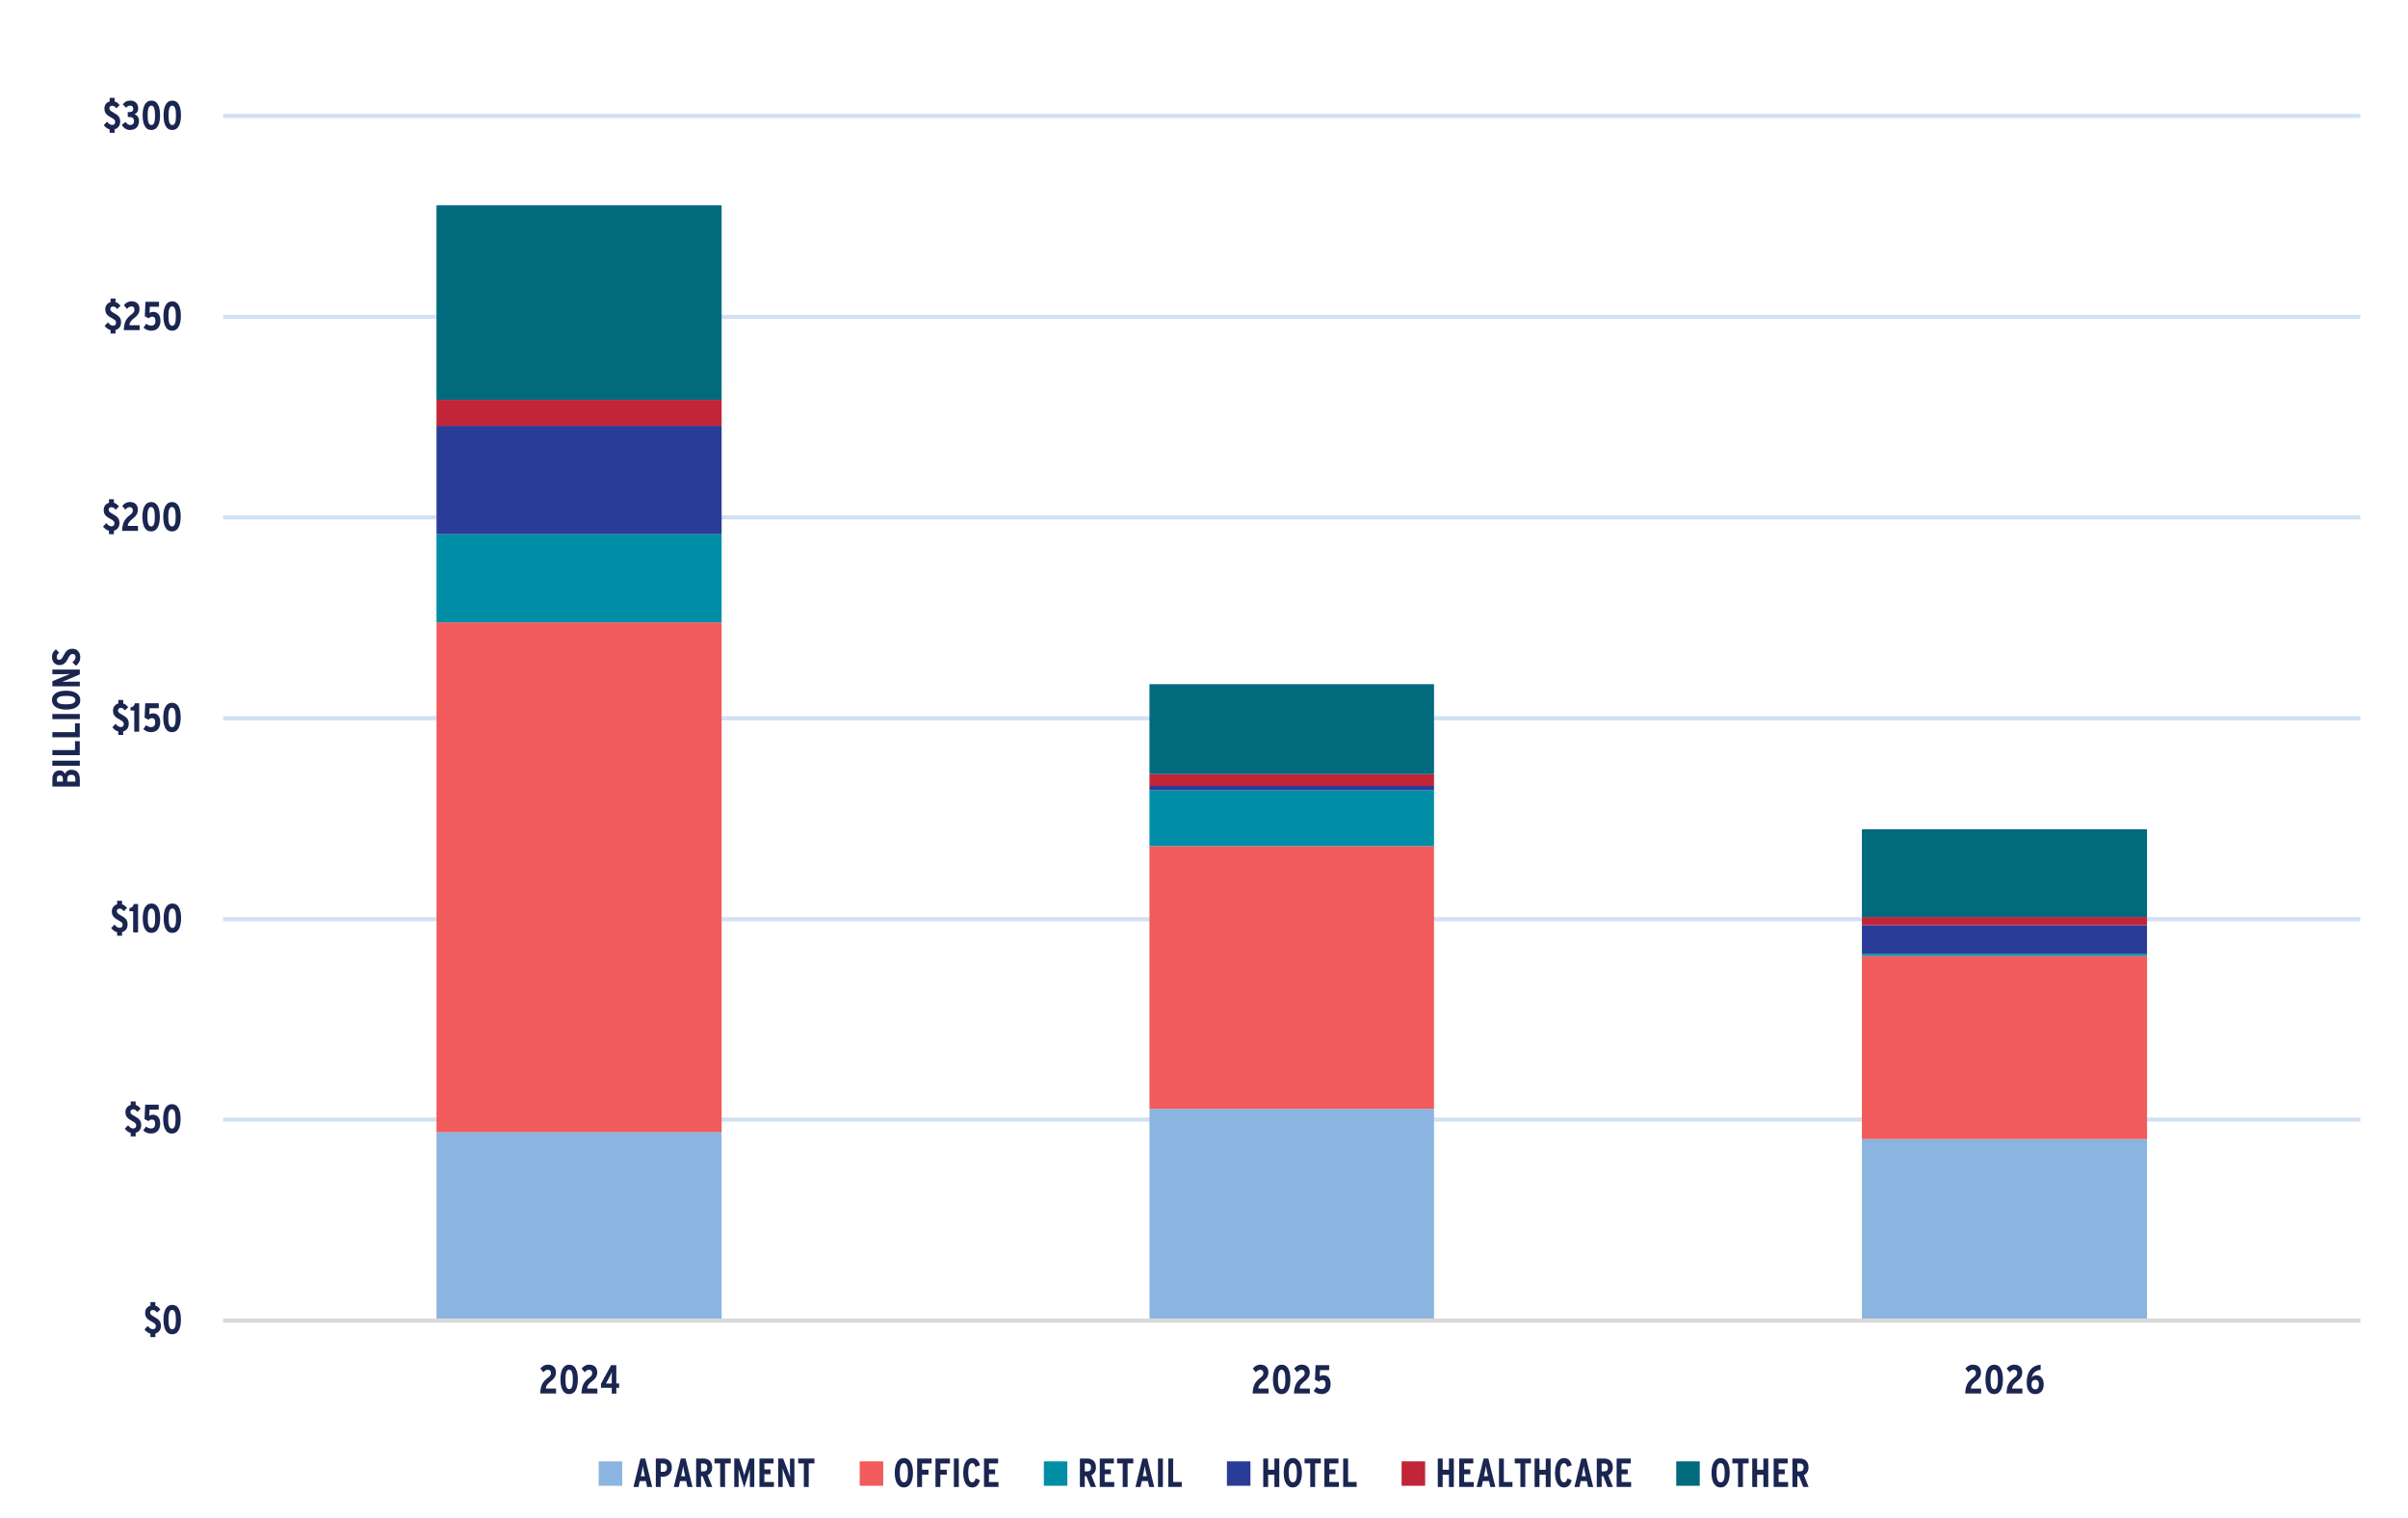 <?xml version="1.0" encoding="UTF-8"?>
<svg xmlns="http://www.w3.org/2000/svg" xmlns:xlink="http://www.w3.org/1999/xlink" id="Layer_1" data-name="Layer 1" viewBox="0 0 434.04 273.7">
  <defs>
    <style>
      .cls-1 {
        clip-path: url(#clippath-45);
      }

      .cls-2 {
        stroke: #dad9d9;
      }

      .cls-2, .cls-3, .cls-4, .cls-5 {
        fill: none;
      }

      .cls-2, .cls-5 {
        stroke-linejoin: round;
        stroke-width: .75px;
      }

      .cls-6 {
        clip-path: url(#clippath-20);
      }

      .cls-7, .cls-8, .cls-9, .cls-10, .cls-11, .cls-3, .cls-4, .cls-12, .cls-13, .cls-14, .cls-15, .cls-16, .cls-17, .cls-18, .cls-19 {
        stroke-width: 0px;
      }

      .cls-7, .cls-18 {
        fill: #f15b5b;
      }

      .cls-20 {
        clip-path: url(#clippath-11);
      }

      .cls-21 {
        clip-path: url(#clippath-16);
      }

      .cls-8, .cls-11 {
        fill: #293c98;
      }

      .cls-8, .cls-14, .cls-16, .cls-17, .cls-18, .cls-19 {
        fill-rule: evenodd;
      }

      .cls-22 {
        clip-path: url(#clippath-33);
      }

      .cls-23 {
        clip-path: url(#clippath-47);
      }

      .cls-9, .cls-14 {
        fill: #c22438;
      }

      .cls-24 {
        clip-path: url(#clippath-41);
      }

      .cls-25 {
        clip-path: url(#clippath-32);
      }

      .cls-10, .cls-19 {
        fill: #016a7d;
      }

      .cls-26 {
        clip-path: url(#clippath-2);
      }

      .cls-27 {
        clip-path: url(#clippath-13);
      }

      .cls-28 {
        clip-path: url(#clippath-37);
      }

      .cls-29 {
        clip-path: url(#clippath-46);
      }

      .cls-30 {
        clip-path: url(#clippath-25);
      }

      .cls-31 {
        clip-path: url(#clippath-15);
      }

      .cls-32 {
        clip-path: url(#clippath-6);
      }

      .cls-33 {
        clip-path: url(#clippath-40);
      }

      .cls-34 {
        clip-path: url(#clippath-26);
      }

      .cls-35 {
        clip-path: url(#clippath-7);
      }

      .cls-36 {
        clip-path: url(#clippath-21);
      }

      .cls-37 {
        clip-path: url(#clippath-34);
      }

      .cls-38 {
        clip-path: url(#clippath-1);
      }

      .cls-39 {
        clip-path: url(#clippath-4);
      }

      .cls-40 {
        clip-path: url(#clippath-38);
      }

      .cls-4 {
        clip-rule: evenodd;
      }

      .cls-41 {
        clip-path: url(#clippath-36);
      }

      .cls-42 {
        clip-path: url(#clippath-27);
      }

      .cls-43 {
        clip-path: url(#clippath-44);
      }

      .cls-44 {
        clip-path: url(#clippath-12);
      }

      .cls-12 {
        fill: #1a2650;
      }

      .cls-5 {
        stroke: #d1e1f3;
      }

      .cls-45 {
        clip-path: url(#clippath-24);
      }

      .cls-46 {
        clip-path: url(#clippath-30);
      }

      .cls-47 {
        clip-path: url(#clippath-22);
      }

      .cls-13, .cls-16 {
        fill: #8bb4e0;
      }

      .cls-48 {
        clip-path: url(#clippath-9);
      }

      .cls-49 {
        clip-path: url(#clippath);
      }

      .cls-15, .cls-17 {
        fill: #008ea6;
      }

      .cls-50 {
        clip-path: url(#clippath-39);
      }

      .cls-51 {
        clip-path: url(#clippath-19);
      }

      .cls-52 {
        clip-path: url(#clippath-31);
      }

      .cls-53 {
        clip-path: url(#clippath-3);
      }

      .cls-54 {
        clip-path: url(#clippath-43);
      }

      .cls-55 {
        clip-path: url(#clippath-8);
      }

      .cls-56 {
        clip-path: url(#clippath-29);
      }

      .cls-57 {
        clip-path: url(#clippath-18);
      }

      .cls-58 {
        clip-path: url(#clippath-14);
      }

      .cls-59 {
        clip-path: url(#clippath-17);
      }

      .cls-60 {
        clip-path: url(#clippath-5);
      }

      .cls-61 {
        clip-path: url(#clippath-42);
      }

      .cls-62 {
        clip-path: url(#clippath-10);
      }

      .cls-63 {
        clip-path: url(#clippath-23);
      }

      .cls-64 {
        clip-path: url(#clippath-28);
      }

      .cls-65 {
        clip-path: url(#clippath-35);
      }
    </style>
    <clipPath id="clippath">
      <polygon class="cls-4" points="-3.06 277.76 434.04 277.76 434.04 12.02 -3.06 12.02 -3.06 277.76 -3.06 277.76"></polygon>
    </clipPath>
    <clipPath id="clippath-1">
      <polygon class="cls-4" points="40.12 238.61 426.03 238.61 426.03 20.9 40.12 20.9 40.12 238.61 40.12 238.61"></polygon>
    </clipPath>
    <clipPath id="clippath-2">
      <polygon class="cls-4" points="40.12 238.61 426.03 238.61 426.03 20.9 40.12 20.9 40.12 238.61 40.12 238.61"></polygon>
    </clipPath>
    <clipPath id="clippath-3">
      <polygon class="cls-4" points="40.12 238.61 426.03 238.61 426.03 20.9 40.12 20.9 40.12 238.61 40.12 238.61"></polygon>
    </clipPath>
    <clipPath id="clippath-4">
      <polygon class="cls-4" points="40.12 238.61 426.03 238.61 426.03 20.9 40.12 20.9 40.12 238.61 40.12 238.61"></polygon>
    </clipPath>
    <clipPath id="clippath-5">
      <polygon class="cls-4" points="40.12 238.61 426.03 238.61 426.03 20.9 40.12 20.9 40.12 238.61 40.12 238.61"></polygon>
    </clipPath>
    <clipPath id="clippath-6">
      <polygon class="cls-4" points="40.12 238.61 426.03 238.61 426.03 20.9 40.12 20.9 40.12 238.61 40.12 238.61"></polygon>
    </clipPath>
    <clipPath id="clippath-7">
      <polygon class="cls-4" points="-3.06 277.76 434.04 277.76 434.04 12.02 -3.06 12.02 -3.06 277.76 -3.06 277.76"></polygon>
    </clipPath>
    <clipPath id="clippath-8">
      <polygon class="cls-4" points="-3.06 277.76 434.04 277.76 434.04 12.02 -3.06 12.02 -3.06 277.76 -3.06 277.76"></polygon>
    </clipPath>
    <clipPath id="clippath-9">
      <rect class="cls-3" x="-3.06" y="12.02" width="437.11" height="265.75"></rect>
    </clipPath>
    <clipPath id="clippath-10">
      <polygon class="cls-4" points="-3.06 277.76 434.04 277.76 434.04 12.02 -3.06 12.02 -3.06 277.76 -3.06 277.76"></polygon>
    </clipPath>
    <clipPath id="clippath-11">
      <rect class="cls-3" x="-3.06" y="12.02" width="437.11" height="265.75"></rect>
    </clipPath>
    <clipPath id="clippath-12">
      <polygon class="cls-4" points="-3.06 277.76 434.04 277.76 434.04 12.02 -3.06 12.02 -3.06 277.76 -3.06 277.76"></polygon>
    </clipPath>
    <clipPath id="clippath-13">
      <rect class="cls-3" x="-3.06" y="12.02" width="437.11" height="265.75"></rect>
    </clipPath>
    <clipPath id="clippath-14">
      <polygon class="cls-4" points="-3.06 277.76 434.04 277.76 434.04 12.02 -3.06 12.02 -3.06 277.76 -3.06 277.76"></polygon>
    </clipPath>
    <clipPath id="clippath-15">
      <rect class="cls-3" x="-3.06" y="12.02" width="437.11" height="265.75"></rect>
    </clipPath>
    <clipPath id="clippath-16">
      <polygon class="cls-4" points="-3.06 277.76 434.04 277.76 434.04 12.02 -3.06 12.02 -3.06 277.76 -3.06 277.76"></polygon>
    </clipPath>
    <clipPath id="clippath-17">
      <rect class="cls-3" x="-3.06" y="12.02" width="437.11" height="265.75"></rect>
    </clipPath>
    <clipPath id="clippath-18">
      <polygon class="cls-4" points="-3.06 277.76 434.04 277.76 434.04 12.02 -3.06 12.02 -3.06 277.76 -3.06 277.76"></polygon>
    </clipPath>
    <clipPath id="clippath-19">
      <rect class="cls-3" x="-3.06" y="12.02" width="437.11" height="265.75"></rect>
    </clipPath>
    <clipPath id="clippath-20">
      <polygon class="cls-4" points="-3.06 277.76 434.04 277.76 434.04 12.02 -3.06 12.02 -3.06 277.76 -3.06 277.76"></polygon>
    </clipPath>
    <clipPath id="clippath-21">
      <rect class="cls-3" x="-3.06" y="12.02" width="437.11" height="265.75"></rect>
    </clipPath>
    <clipPath id="clippath-22">
      <polygon class="cls-4" points="-3.06 277.76 434.04 277.76 434.04 12.02 -3.06 12.02 -3.06 277.76 -3.06 277.76"></polygon>
    </clipPath>
    <clipPath id="clippath-23">
      <rect class="cls-3" x="-3.06" y="12.02" width="437.11" height="265.75"></rect>
    </clipPath>
    <clipPath id="clippath-24">
      <polygon class="cls-4" points="-3.06 277.76 434.04 277.76 434.04 12.02 -3.06 12.02 -3.06 277.76 -3.06 277.76"></polygon>
    </clipPath>
    <clipPath id="clippath-25">
      <rect class="cls-3" x="-3.06" y="12.02" width="437.11" height="265.75"></rect>
    </clipPath>
    <clipPath id="clippath-26">
      <polygon class="cls-4" points="-3.06 277.76 434.04 277.76 434.04 12.02 -3.06 12.02 -3.06 277.76 -3.06 277.76"></polygon>
    </clipPath>
    <clipPath id="clippath-27">
      <rect class="cls-3" x="-3.06" y="12.02" width="437.11" height="265.75"></rect>
    </clipPath>
    <clipPath id="clippath-28">
      <polygon class="cls-4" points="-3.06 277.76 434.04 277.76 434.04 12.02 -3.06 12.02 -3.06 277.76 -3.06 277.76"></polygon>
    </clipPath>
    <clipPath id="clippath-29">
      <rect class="cls-3" x="-3.06" y="12.02" width="437.11" height="265.75"></rect>
    </clipPath>
    <clipPath id="clippath-30">
      <polygon class="cls-4" points="-3.06 277.76 434.04 277.76 434.04 12.02 -3.06 12.02 -3.06 277.76 -3.06 277.76"></polygon>
    </clipPath>
    <clipPath id="clippath-31">
      <polygon class="cls-4" points="-3.06 277.76 434.04 277.76 434.04 12.02 -3.06 12.02 -3.06 277.76 -3.06 277.76"></polygon>
    </clipPath>
    <clipPath id="clippath-32">
      <rect class="cls-3" x="-3.06" y="12.02" width="437.11" height="265.75"></rect>
    </clipPath>
    <clipPath id="clippath-33">
      <polygon class="cls-4" points="-3.06 277.76 434.04 277.76 434.04 12.02 -3.06 12.02 -3.06 277.76 -3.06 277.76"></polygon>
    </clipPath>
    <clipPath id="clippath-34">
      <polygon class="cls-4" points="-3.06 277.76 434.04 277.76 434.04 12.02 -3.06 12.02 -3.06 277.76 -3.06 277.76"></polygon>
    </clipPath>
    <clipPath id="clippath-35">
      <rect class="cls-3" x="-3.06" y="12.02" width="437.11" height="265.75"></rect>
    </clipPath>
    <clipPath id="clippath-36">
      <polygon class="cls-4" points="-3.06 277.76 434.04 277.76 434.04 12.02 -3.06 12.02 -3.06 277.76 -3.06 277.76"></polygon>
    </clipPath>
    <clipPath id="clippath-37">
      <polygon class="cls-4" points="-3.06 277.76 434.04 277.76 434.04 12.02 -3.06 12.02 -3.06 277.76 -3.06 277.76"></polygon>
    </clipPath>
    <clipPath id="clippath-38">
      <rect class="cls-3" x="-3.06" y="12.02" width="437.11" height="265.75"></rect>
    </clipPath>
    <clipPath id="clippath-39">
      <polygon class="cls-4" points="-3.06 277.76 434.04 277.76 434.04 12.02 -3.06 12.02 -3.06 277.76 -3.06 277.76"></polygon>
    </clipPath>
    <clipPath id="clippath-40">
      <polygon class="cls-4" points="-3.06 277.76 434.04 277.76 434.04 12.02 -3.06 12.02 -3.06 277.76 -3.06 277.76"></polygon>
    </clipPath>
    <clipPath id="clippath-41">
      <rect class="cls-3" x="-3.06" y="12.02" width="437.11" height="265.75"></rect>
    </clipPath>
    <clipPath id="clippath-42">
      <polygon class="cls-4" points="-3.06 277.76 434.04 277.76 434.04 12.02 -3.06 12.02 -3.06 277.76 -3.06 277.76"></polygon>
    </clipPath>
    <clipPath id="clippath-43">
      <polygon class="cls-4" points="-3.06 277.76 434.04 277.76 434.04 12.02 -3.06 12.02 -3.06 277.76 -3.06 277.76"></polygon>
    </clipPath>
    <clipPath id="clippath-44">
      <rect class="cls-3" x="-3.06" y="12.02" width="437.11" height="265.75"></rect>
    </clipPath>
    <clipPath id="clippath-45">
      <polygon class="cls-4" points="-3.06 277.76 434.04 277.76 434.04 12.02 -3.06 12.02 -3.06 277.76 -3.06 277.76"></polygon>
    </clipPath>
    <clipPath id="clippath-46">
      <polygon class="cls-4" points="-3.06 277.76 434.04 277.76 434.04 12.02 -3.06 12.02 -3.06 277.76 -3.06 277.76"></polygon>
    </clipPath>
    <clipPath id="clippath-47">
      <rect class="cls-3" x="-3.06" y="12.02" width="437.11" height="265.75"></rect>
    </clipPath>
  </defs>
  <g class="cls-49">
    <path class="cls-5" d="M40.21,201.81h385.25M40.21,165.69h385.25M40.21,129.47h385.25M40.21,93.25h385.25M40.21,57.12h385.25M40.21,20.9h385.25"></path>
  </g>
  <g class="cls-38">
    <path class="cls-13" d="M78.68,204.05h51.39v33.97h-51.39v-33.97h0ZM207.19,199.86h51.29v38.17h-51.29v-38.17h0ZM335.61,205.32h51.39v32.71h-51.39v-32.71h0Z"></path>
  </g>
  <g class="cls-26">
    <path class="cls-7" d="M78.68,112.19h51.39v91.87h-51.39v-91.87h0ZM207.19,152.51h51.29v47.35h-51.29v-47.35h0ZM335.61,172.32h51.39v33h-51.39v-33h0Z"></path>
  </g>
  <g class="cls-53">
    <path class="cls-15" d="M78.68,96.27h51.39v15.91h-51.39v-15.91h0ZM207.19,142.45h51.29v10.06h-51.29v-10.06h0ZM335.61,171.93h51.39v.39h-51.39v-.39h0Z"></path>
  </g>
  <g class="cls-39">
    <path class="cls-11" d="M78.68,76.75h51.39v19.53h-51.39v-19.53h0ZM207.19,141.67h51.29v.78h-51.29v-.78h0ZM335.61,166.76h51.39v5.17h-51.39v-5.17h0Z"></path>
  </g>
  <g class="cls-60">
    <path class="cls-9" d="M78.68,72.06h51.39v4.69h-51.39v-4.69h0ZM207.19,139.52h51.29v2.15h-51.29v-2.15h0ZM335.61,165.3h51.39v1.46h-51.39v-1.46h0Z"></path>
  </g>
  <g class="cls-32">
    <path class="cls-10" d="M78.68,37.01h51.39v35.05h-51.39v-35.05h0ZM207.19,123.32h51.29v16.21h-51.29v-16.21h0ZM335.61,149.48h51.39v15.82h-51.39v-15.82h0Z"></path>
  </g>
  <g class="cls-35">
    <line class="cls-2" x1="40.21" y1="238.03" x2="425.46" y2="238.03"></line>
  </g>
  <g class="cls-55">
    <g class="cls-48">
      <g>
        <path class="cls-12" d="M28,240.37v.64h-.89v-.62c-.46-.12-.8-.42-1.07-.76l.6-.63c.3.39.61.59.91.59.37,0,.55-.21.55-.56,0-.29-.18-.49-.76-.8-.73-.4-1.18-.75-1.18-1.6,0-.62.36-1.12.95-1.28v-.64h.89v.64c.37.1.64.33.9.67l-.59.57c-.29-.34-.45-.46-.78-.46-.28,0-.47.19-.47.45,0,.31.17.46.71.76.85.48,1.23.79,1.23,1.66,0,.69-.37,1.19-1,1.37Z"></path>
        <path class="cls-12" d="M31.04,240.5c-1.15,0-1.57-1.16-1.57-2.64s.43-2.65,1.58-2.65,1.56,1.16,1.56,2.64-.43,2.65-1.58,2.65ZM31.04,236.11c-.47,0-.67.59-.67,1.74s.2,1.76.68,1.76.66-.59.66-1.74-.2-1.76-.68-1.76Z"></path>
      </g>
    </g>
  </g>
  <g class="cls-62">
    <g class="cls-20">
      <g>
        <path class="cls-12" d="M24.45,204.19v.64h-.89v-.62c-.46-.12-.8-.42-1.07-.76l.6-.63c.3.39.61.59.91.59.37,0,.55-.21.55-.56,0-.29-.18-.49-.76-.8-.73-.4-1.18-.75-1.18-1.6,0-.62.36-1.12.95-1.28v-.64h.89v.64c.37.1.64.33.9.67l-.59.57c-.29-.34-.45-.46-.78-.46-.28,0-.47.19-.47.45,0,.31.17.46.71.76.85.48,1.23.79,1.23,1.66,0,.69-.37,1.19-1,1.37Z"></path>
        <path class="cls-12" d="M27.18,204.32c-.5,0-1.01-.21-1.36-.56l.5-.7c.34.26.57.35.91.35.51,0,.74-.34.74-.86s-.22-.76-.58-.76c-.23,0-.44.1-.62.29l-.72-.35.12-2.62h2.44v.89h-1.65l-.06,1.12c.18-.12.37-.19.7-.19.72,0,1.27.52,1.27,1.58,0,1.15-.61,1.81-1.67,1.81Z"></path>
        <path class="cls-12" d="M30.98,204.32c-1.15,0-1.57-1.16-1.57-2.64s.43-2.65,1.58-2.65,1.56,1.16,1.56,2.64-.43,2.65-1.58,2.65ZM30.98,199.93c-.47,0-.67.59-.67,1.74s.2,1.76.68,1.76.66-.59.66-1.74-.2-1.76-.68-1.76Z"></path>
      </g>
    </g>
  </g>
  <g class="cls-44">
    <g class="cls-27">
      <g>
        <path class="cls-12" d="M22,168.02v.64h-.89v-.62c-.46-.12-.8-.42-1.07-.76l.6-.63c.3.39.61.59.91.59.37,0,.55-.21.55-.56,0-.29-.18-.49-.76-.8-.73-.4-1.18-.75-1.18-1.6,0-.62.36-1.12.95-1.28v-.64h.89v.64c.37.1.64.33.9.67l-.59.57c-.29-.34-.45-.46-.78-.46-.28,0-.47.19-.47.45,0,.31.17.46.71.76.85.48,1.23.79,1.23,1.66,0,.69-.37,1.19-1,1.37Z"></path>
        <path class="cls-12" d="M24,168.07v-3.82h-.67v-.57c.49-.05.7-.36.8-.74h.76v5.13h-.88Z"></path>
        <path class="cls-12" d="M27.3,168.15c-1.15,0-1.57-1.16-1.57-2.64s.43-2.65,1.58-2.65,1.56,1.16,1.56,2.64-.43,2.65-1.58,2.65ZM27.3,163.76c-.47,0-.67.59-.67,1.74s.2,1.76.68,1.76.66-.59.66-1.74-.2-1.76-.68-1.76Z"></path>
        <path class="cls-12" d="M31.07,168.15c-1.15,0-1.57-1.16-1.57-2.64s.43-2.65,1.58-2.65,1.56,1.16,1.56,2.64-.43,2.65-1.58,2.65ZM31.07,163.76c-.47,0-.67.59-.67,1.74s.2,1.76.68,1.76.66-.59.66-1.74-.2-1.76-.68-1.76Z"></path>
      </g>
    </g>
  </g>
  <g class="cls-58">
    <g class="cls-31">
      <g>
        <path class="cls-12" d="M22.21,131.83v.64h-.89v-.62c-.46-.12-.8-.42-1.07-.76l.6-.63c.3.4.61.59.91.59.37,0,.55-.21.55-.56,0-.29-.18-.49-.76-.8-.73-.4-1.18-.75-1.18-1.6,0-.62.36-1.12.95-1.28v-.64h.89v.64c.37.09.64.33.9.67l-.59.57c-.29-.34-.45-.45-.78-.45-.28,0-.47.19-.47.45,0,.31.17.46.71.76.85.48,1.23.79,1.23,1.66,0,.69-.37,1.19-1,1.37Z"></path>
        <path class="cls-12" d="M24.2,131.89v-3.82h-.67v-.57c.49-.05.7-.36.8-.74h.76v5.13h-.88Z"></path>
        <path class="cls-12" d="M27.19,131.97c-.5,0-1.01-.21-1.36-.56l.5-.7c.34.26.57.35.91.35.51,0,.74-.34.74-.86s-.22-.76-.58-.76c-.23,0-.44.1-.62.29l-.72-.35.12-2.62h2.44v.89h-1.65l-.06,1.12c.18-.12.37-.19.7-.19.72,0,1.27.52,1.27,1.58,0,1.15-.61,1.81-1.67,1.81Z"></path>
        <path class="cls-12" d="M31,131.97c-1.15,0-1.57-1.17-1.57-2.64s.43-2.65,1.58-2.65,1.56,1.17,1.56,2.64-.43,2.65-1.58,2.65ZM31,127.57c-.47,0-.67.59-.67,1.74s.2,1.76.68,1.76.66-.59.66-1.74-.2-1.76-.68-1.76Z"></path>
      </g>
    </g>
  </g>
  <g class="cls-21">
    <g class="cls-59">
      <g>
        <path class="cls-12" d="M20.53,95.65v.64h-.89v-.62c-.46-.12-.8-.42-1.07-.76l.6-.63c.3.4.61.59.91.59.37,0,.55-.21.55-.56,0-.29-.18-.49-.76-.8-.73-.4-1.18-.75-1.18-1.6,0-.62.36-1.12.95-1.28v-.64h.89v.64c.37.09.64.33.9.67l-.59.57c-.29-.34-.45-.45-.78-.45-.28,0-.47.19-.47.45,0,.31.17.46.71.76.85.48,1.23.79,1.23,1.66,0,.69-.37,1.19-1,1.37Z"></path>
        <path class="cls-12" d="M22.01,95.71c.05-1.57.52-2.22,1.46-2.92.34-.26.47-.47.47-.78,0-.4-.2-.6-.56-.6-.31,0-.56.18-.79.46l-.55-.67c.33-.43.77-.71,1.38-.71.85,0,1.43.49,1.43,1.38,0,.71-.34,1.15-.81,1.52-.67.52-.97.87-1.01,1.41h1.84v.89h-2.83Z"></path>
        <path class="cls-12" d="M27.24,95.79c-1.15,0-1.57-1.17-1.57-2.64s.43-2.65,1.58-2.65,1.56,1.17,1.56,2.64-.43,2.65-1.58,2.65ZM27.24,91.39c-.47,0-.67.59-.67,1.74s.2,1.76.68,1.76.66-.59.66-1.74-.2-1.76-.68-1.76Z"></path>
        <path class="cls-12" d="M31,95.79c-1.15,0-1.57-1.17-1.57-2.64s.43-2.65,1.58-2.65,1.56,1.17,1.56,2.64-.43,2.65-1.58,2.65ZM31,91.39c-.47,0-.67.59-.67,1.74s.2,1.76.68,1.76.66-.59.66-1.74-.2-1.76-.68-1.76Z"></path>
      </g>
    </g>
  </g>
  <g class="cls-57">
    <g class="cls-51">
      <g>
        <path class="cls-12" d="M20.82,59.48v.64h-.89v-.62c-.46-.12-.8-.42-1.07-.76l.6-.63c.3.4.61.59.91.59.37,0,.55-.21.55-.56,0-.29-.18-.49-.76-.8-.73-.4-1.18-.75-1.18-1.6,0-.62.36-1.12.95-1.28v-.64h.89v.64c.37.09.64.33.9.67l-.59.57c-.29-.34-.45-.45-.78-.45-.28,0-.47.19-.47.45,0,.31.17.46.71.76.85.48,1.23.79,1.23,1.66,0,.69-.37,1.19-1,1.37Z"></path>
        <path class="cls-12" d="M22.31,59.53c.05-1.57.52-2.22,1.46-2.92.34-.26.47-.47.47-.78,0-.4-.2-.6-.56-.6-.31,0-.56.18-.79.46l-.55-.67c.33-.43.77-.71,1.38-.71.85,0,1.43.49,1.43,1.38,0,.71-.34,1.15-.81,1.52-.67.52-.97.87-1.01,1.41h1.84v.89h-2.83Z"></path>
        <path class="cls-12" d="M27.23,59.61c-.5,0-1.01-.21-1.36-.56l.5-.7c.34.26.57.35.91.35.51,0,.74-.34.74-.86s-.22-.76-.58-.76c-.23,0-.44.1-.62.29l-.72-.35.12-2.62h2.44v.89h-1.65l-.06,1.12c.18-.12.37-.19.7-.19.72,0,1.27.52,1.27,1.58,0,1.15-.61,1.81-1.67,1.81Z"></path>
        <path class="cls-12" d="M31.03,59.61c-1.15,0-1.57-1.17-1.57-2.64s.43-2.65,1.58-2.65,1.56,1.17,1.56,2.64-.43,2.65-1.58,2.65ZM31.03,55.22c-.47,0-.67.59-.67,1.74s.2,1.76.68,1.76.66-.59.66-1.74-.2-1.76-.68-1.76Z"></path>
      </g>
    </g>
  </g>
  <g class="cls-6">
    <g class="cls-36">
      <g>
        <path class="cls-12" d="M20.66,23.3v.64h-.89v-.62c-.46-.12-.8-.42-1.07-.76l.6-.63c.3.39.61.59.91.59.37,0,.55-.21.55-.56,0-.29-.18-.49-.76-.8-.73-.4-1.18-.75-1.18-1.6,0-.62.36-1.12.95-1.28v-.64h.89v.64c.37.1.64.33.9.67l-.59.57c-.29-.34-.45-.46-.78-.46-.28,0-.47.19-.47.45,0,.31.17.46.71.76.85.48,1.23.79,1.23,1.66,0,.69-.37,1.19-1,1.37Z"></path>
        <path class="cls-12" d="M23.47,23.43c-.66,0-1.13-.29-1.52-.94l.7-.51c.27.4.52.55.85.55.42,0,.66-.28.66-.7,0-.52-.33-.74-.79-.74h-.34v-.89h.35c.41,0,.64-.19.64-.56,0-.34-.16-.6-.58-.6-.27,0-.46.12-.71.38l-.6-.62c.36-.42.71-.67,1.37-.67.86,0,1.41.55,1.41,1.4,0,.58-.28.91-.69,1.06.43.12.83.49.83,1.21,0,1-.59,1.62-1.58,1.62Z"></path>
        <path class="cls-12" d="M27.28,23.43c-1.15,0-1.57-1.16-1.57-2.64s.43-2.65,1.58-2.65,1.56,1.16,1.56,2.64-.43,2.65-1.58,2.65ZM27.28,19.04c-.47,0-.67.59-.67,1.74s.2,1.76.68,1.76.66-.59.66-1.74-.2-1.76-.68-1.76Z"></path>
        <path class="cls-12" d="M31.05,23.43c-1.15,0-1.57-1.16-1.57-2.64s.43-2.65,1.58-2.65,1.56,1.16,1.56,2.64-.43,2.65-1.58,2.65ZM31.05,19.04c-.47,0-.67.59-.67,1.74s.2,1.76.68,1.76.66-.59.66-1.74-.2-1.76-.68-1.76Z"></path>
      </g>
    </g>
  </g>
  <g class="cls-47">
    <g class="cls-63">
      <g>
        <path class="cls-12" d="M97.37,251.2c.05-1.57.52-2.22,1.46-2.92.34-.26.47-.47.47-.78,0-.4-.2-.6-.56-.6-.31,0-.56.18-.79.46l-.55-.67c.33-.43.77-.71,1.38-.71.85,0,1.43.49,1.43,1.38,0,.71-.34,1.15-.81,1.52-.67.52-.97.86-1.01,1.41h1.84v.89h-2.83Z"></path>
        <path class="cls-12" d="M102.59,251.28c-1.15,0-1.57-1.16-1.57-2.64s.43-2.65,1.58-2.65,1.56,1.16,1.56,2.64-.43,2.65-1.58,2.65ZM102.59,246.89c-.47,0-.67.59-.67,1.74s.2,1.76.68,1.76.66-.59.66-1.74-.2-1.76-.68-1.76Z"></path>
        <path class="cls-12" d="M104.81,251.2c.05-1.57.52-2.22,1.46-2.92.34-.26.47-.47.47-.78,0-.4-.2-.6-.56-.6-.31,0-.56.18-.79.46l-.55-.67c.33-.43.77-.71,1.38-.71.85,0,1.43.49,1.43,1.38,0,.71-.34,1.15-.81,1.52-.67.52-.97.86-1.01,1.41h1.84v.89h-2.83Z"></path>
        <path class="cls-12" d="M111.09,250.15v1.05h-.82v-1.05h-1.94v-.73l1.82-3.35h.94v3.3h.51v.78h-.51ZM109.94,248.04l-.39.75c-.1.2-.24.44-.33.59.14,0,.36,0,.58,0h.47v-1.24c0-.37,0-.61.02-.86-.07.2-.18.45-.35.76Z"></path>
      </g>
    </g>
  </g>
  <g class="cls-45">
    <g class="cls-30">
      <g>
        <path class="cls-12" d="M225.79,251.2c.05-1.57.52-2.22,1.46-2.92.34-.26.47-.47.47-.78,0-.4-.2-.6-.56-.6-.31,0-.56.18-.79.46l-.55-.67c.33-.43.77-.71,1.38-.71.85,0,1.43.49,1.43,1.38,0,.71-.34,1.15-.81,1.52-.67.52-.97.86-1.01,1.41h1.84v.89h-2.83Z"></path>
        <path class="cls-12" d="M231.02,251.28c-1.15,0-1.57-1.16-1.57-2.64s.43-2.65,1.58-2.65,1.56,1.16,1.56,2.64-.43,2.65-1.58,2.65ZM231.02,246.89c-.47,0-.67.59-.67,1.74s.2,1.76.68,1.76.66-.59.66-1.74-.2-1.76-.68-1.76Z"></path>
        <path class="cls-12" d="M233.24,251.2c.05-1.57.52-2.22,1.46-2.92.34-.26.47-.47.47-.78,0-.4-.2-.6-.56-.6-.31,0-.56.18-.79.46l-.55-.67c.33-.43.77-.71,1.38-.71.85,0,1.43.49,1.43,1.38,0,.71-.34,1.15-.81,1.52-.67.52-.97.86-1.01,1.41h1.84v.89h-2.83Z"></path>
        <path class="cls-12" d="M238.15,251.28c-.5,0-1.01-.21-1.36-.56l.5-.7c.34.26.57.35.91.35.51,0,.74-.34.74-.86s-.22-.76-.58-.76c-.23,0-.44.1-.62.29l-.72-.35.12-2.62h2.44v.89h-1.65l-.06,1.12c.18-.12.37-.19.7-.19.72,0,1.27.52,1.27,1.58,0,1.15-.61,1.81-1.67,1.81Z"></path>
      </g>
    </g>
  </g>
  <g class="cls-34">
    <g class="cls-42">
      <g>
        <path class="cls-12" d="M354.23,251.2c.05-1.57.52-2.22,1.46-2.92.34-.26.47-.47.47-.78,0-.4-.2-.6-.56-.6-.31,0-.56.18-.79.46l-.55-.67c.33-.43.77-.71,1.38-.71.85,0,1.43.49,1.43,1.38,0,.71-.34,1.15-.81,1.52-.67.52-.97.86-1.01,1.41h1.84v.89h-2.83Z"></path>
        <path class="cls-12" d="M359.45,251.28c-1.15,0-1.57-1.16-1.57-2.64s.43-2.65,1.58-2.65,1.56,1.16,1.56,2.64-.43,2.65-1.58,2.65ZM359.45,246.89c-.47,0-.67.59-.67,1.74s.2,1.76.68,1.76.66-.59.66-1.74-.2-1.76-.68-1.76Z"></path>
        <path class="cls-12" d="M361.67,251.2c.05-1.57.52-2.22,1.46-2.92.34-.26.47-.47.47-.78,0-.4-.2-.6-.56-.6-.31,0-.56.18-.79.46l-.55-.67c.33-.43.77-.71,1.38-.71.85,0,1.43.49,1.43,1.38,0,.71-.34,1.15-.81,1.52-.67.52-.97.86-1.01,1.41h1.84v.89h-2.83Z"></path>
        <path class="cls-12" d="M366.83,251.28c-.87,0-1.52-.6-1.52-2.07,0-1.75.75-3.08,2.51-3.21v.92c-1.02.06-1.46.73-1.62,1.37.24-.28.49-.39.92-.39.65,0,1.26.54,1.26,1.6,0,1.17-.63,1.79-1.55,1.79ZM366.87,248.72c-.49,0-.7.37-.7.8,0,.49.18.91.71.91.43,0,.64-.41.64-.89s-.21-.83-.64-.83Z"></path>
      </g>
    </g>
  </g>
  <g class="cls-64">
    <g class="cls-56">
      <g>
        <path class="cls-12" d="M14.39,140.44v1.33h-4.95v-1.38c0-.94.5-1.52,1.32-1.52.42,0,.8.22.97.63.16-.41.52-.75,1.12-.75,1.02,0,1.53.6,1.53,1.7ZM10.25,140.38v.5h1.08v-.52c0-.45-.25-.59-.54-.59-.34,0-.54.16-.54.61ZM12.13,140.42v.46h1.45v-.49c0-.52-.29-.74-.7-.74-.52,0-.75.23-.75.77Z"></path>
        <path class="cls-12" d="M14.39,138.03h-4.95v-.92h4.95v.92Z"></path>
        <path class="cls-12" d="M14.39,136.12h-4.95v-.92h4.08v-1.6h.86v2.52Z"></path>
        <path class="cls-12" d="M14.39,132.89h-4.95v-.92h4.08v-1.6h.86v2.52Z"></path>
        <path class="cls-12" d="M14.39,129.62h-4.95v-.92h4.95v.92Z"></path>
        <path class="cls-12" d="M14.47,126.2c0,1.19-1.12,1.7-2.54,1.7s-2.56-.52-2.56-1.71,1.12-1.69,2.54-1.69,2.56.52,2.56,1.71ZM10.25,126.2c0,.55.61.76,1.66.76s1.67-.23,1.67-.78-.61-.75-1.66-.75-1.67.23-1.67.77Z"></path>
        <path class="cls-12" d="M14.39,121.56l-2.2.94c-.31.13-.71.29-1,.39.3,0,.81-.01,1.12-.01h2.08v.83h-4.95v-.92l2.17-.9c.3-.12.76-.31,1.03-.4-.3,0-.84.03-1.15.03h-2.05v-.83h4.95v.88Z"></path>
        <path class="cls-12" d="M14.47,118.48c0,.7-.35,1.18-.78,1.53l-.64-.62c.38-.31.57-.64.57-.94,0-.38-.21-.57-.54-.57-.28,0-.51.18-.8.78-.38.76-.76,1.22-1.58,1.22-.74,0-1.33-.57-1.33-1.44,0-.64.25-1.03.71-1.4l.59.61c-.33.3-.44.46-.44.81,0,.29.18.48.43.48.3,0,.48-.18.77-.73.46-.89.8-1.27,1.63-1.27s1.41.59,1.41,1.54Z"></path>
      </g>
    </g>
  </g>
  <g class="cls-46">
    <polygon class="cls-16" points="107.91 263.41 112.15 263.41 112.15 267.81 107.91 267.81 107.91 263.41 107.91 263.41"></polygon>
  </g>
  <g class="cls-52">
    <g class="cls-25">
      <g>
        <path class="cls-12" d="M116.65,268.03l-.23-1.07h-1.11l-.23,1.07h-.9l1.26-5.13h.86l1.26,5.13h-.91ZM116.1,265.49c-.08-.4-.2-.99-.23-1.25-.04.26-.13.81-.23,1.23l-.13.62h.73l-.13-.61Z"></path>
        <path class="cls-12" d="M119.49,266.19h-.4v1.84h-.88v-5.13h1.31c.94,0,1.58.56,1.58,1.63s-.77,1.66-1.61,1.66ZM119.52,263.79h-.42v1.5h.44c.45,0,.69-.28.69-.75,0-.43-.18-.75-.7-.75Z"></path>
        <path class="cls-12" d="M123.92,268.03l-.23-1.07h-1.11l-.23,1.07h-.9l1.26-5.13h.86l1.26,5.13h-.91ZM123.37,265.49c-.08-.4-.2-.99-.23-1.25-.04.26-.13.81-.23,1.23l-.13.62h.73l-.13-.61Z"></path>
        <path class="cls-12" d="M127.42,268.03l-.77-1.95h-.29v1.95h-.88v-5.13h1.31c.96,0,1.58.54,1.58,1.6,0,.72-.35,1.17-.83,1.4l.85,2.13h-.96ZM126.75,263.79h-.39v1.43h.44c.45,0,.69-.24.69-.71s-.21-.72-.74-.72Z"></path>
        <path class="cls-12" d="M130.69,263.78v4.25h-.88v-4.25h-1.02v-.88h2.93v.88h-1.02Z"></path>
        <path class="cls-12" d="M135.16,268.03v-1.66c0-.61,0-1.17.01-1.55-.1.37-.26.94-.45,1.52l-.57,1.82-.57-1.82c-.18-.58-.35-1.16-.45-1.52,0,.38.01.94.01,1.55v1.66h-.79v-5.13h.89l.59,1.9c.15.48.29.92.33,1.16.05-.26.19-.7.33-1.16l.59-1.9h.88v5.13h-.81Z"></path>
        <path class="cls-12" d="M136.89,268.03v-5.13h2.54v.88h-1.65v1.08h1.11v.86h-1.11v1.42h1.72v.88h-2.6Z"></path>
        <path class="cls-12" d="M142.36,268.03l-.91-2.29c-.13-.32-.28-.74-.38-1.04,0,.32.01.84.01,1.17v2.16h-.81v-5.13h.89l.87,2.25c.12.31.3.78.39,1.07,0-.32-.03-.87-.03-1.19v-2.12h.8v5.13h-.85Z"></path>
        <path class="cls-12" d="M145.77,263.78v4.25h-.88v-4.25h-1.02v-.88h2.93v.88h-1.02Z"></path>
      </g>
    </g>
  </g>
  <g class="cls-22">
    <polygon class="cls-18" points="154.96 263.41 159.2 263.41 159.2 267.81 154.96 267.81 154.96 263.41 154.96 263.41"></polygon>
  </g>
  <g class="cls-37">
    <g class="cls-65">
      <g>
        <path class="cls-12" d="M162.92,268.11c-1.15,0-1.64-1.16-1.64-2.64s.5-2.65,1.65-2.65,1.63,1.16,1.63,2.64-.5,2.65-1.65,2.65ZM162.92,263.73c-.53,0-.74.63-.74,1.72s.22,1.74.75,1.74.73-.63.73-1.72-.22-1.74-.74-1.74Z"></path>
        <path class="cls-12" d="M166.2,263.79v1.13h1.16v.89h-1.16v2.22h-.88v-5.13h2.61v.89h-1.72Z"></path>
        <path class="cls-12" d="M169.5,263.79v1.13h1.16v.89h-1.16v2.22h-.88v-5.13h2.61v.89h-1.72Z"></path>
        <path class="cls-12" d="M171.94,268.03v-5.13h.88v5.13h-.88Z"></path>
        <path class="cls-12" d="M175.22,268.11c-1.1,0-1.6-1.16-1.6-2.64s.52-2.65,1.62-2.65c.84,0,1.21.56,1.4,1.3l-.83.28c-.13-.47-.26-.66-.59-.66-.47,0-.7.63-.7,1.72s.23,1.74.71,1.74c.3,0,.46-.18.64-.73l.76.34c-.23.84-.66,1.31-1.42,1.31Z"></path>
        <path class="cls-12" d="M177.37,268.03v-5.13h2.54v.88h-1.65v1.08h1.11v.86h-1.11v1.42h1.72v.88h-2.6Z"></path>
      </g>
    </g>
  </g>
  <g class="cls-41">
    <polygon class="cls-17" points="188.15 263.41 192.39 263.41 192.39 267.81 188.15 267.81 188.15 263.41 188.15 263.41"></polygon>
  </g>
  <g class="cls-28">
    <g class="cls-40">
      <g>
        <path class="cls-12" d="M196.59,268.03l-.77-1.95h-.29v1.95h-.88v-5.13h1.31c.96,0,1.58.54,1.58,1.6,0,.72-.35,1.17-.83,1.4l.85,2.13h-.96ZM195.92,263.79h-.39v1.43h.44c.45,0,.69-.24.69-.71s-.21-.72-.74-.72Z"></path>
        <path class="cls-12" d="M198.23,268.03v-5.13h2.54v.88h-1.65v1.08h1.11v.86h-1.11v1.42h1.72v.88h-2.6Z"></path>
        <path class="cls-12" d="M203.25,263.78v4.25h-.88v-4.25h-1.02v-.88h2.93v.88h-1.02Z"></path>
        <path class="cls-12" d="M207.14,268.03l-.23-1.07h-1.11l-.23,1.07h-.9l1.26-5.13h.86l1.26,5.13h-.91ZM206.58,265.49c-.08-.4-.2-.99-.23-1.25-.04.26-.13.81-.23,1.23l-.13.62h.73l-.13-.61Z"></path>
        <path class="cls-12" d="M208.73,268.03v-5.13h.88v5.13h-.88Z"></path>
        <path class="cls-12" d="M210.58,268.03v-5.13h.88v4.23h1.55v.89h-2.43Z"></path>
      </g>
    </g>
  </g>
  <g class="cls-50">
    <polygon class="cls-8" points="221.15 263.41 225.39 263.41 225.39 267.81 221.15 267.81 221.15 263.41 221.15 263.41"></polygon>
  </g>
  <g class="cls-33">
    <g class="cls-24">
      <g>
        <path class="cls-12" d="M229.71,268.03v-2.21h-1.13v2.21h-.88v-5.13h.88v2.02h1.13v-2.02h.88v5.13h-.88Z"></path>
        <path class="cls-12" d="M233.03,268.11c-1.15,0-1.64-1.16-1.64-2.64s.5-2.65,1.65-2.65,1.63,1.16,1.63,2.64-.5,2.65-1.65,2.65ZM233.03,263.73c-.53,0-.74.63-.74,1.72s.22,1.74.75,1.74.73-.63.73-1.72-.22-1.74-.74-1.74Z"></path>
        <path class="cls-12" d="M237.05,263.78v4.25h-.88v-4.25h-1.02v-.88h2.93v.88h-1.02Z"></path>
        <path class="cls-12" d="M238.72,268.03v-5.13h2.54v.88h-1.65v1.08h1.11v.86h-1.11v1.42h1.72v.88h-2.6Z"></path>
        <path class="cls-12" d="M242.11,268.03v-5.13h.88v4.23h1.55v.89h-2.43Z"></path>
      </g>
    </g>
  </g>
  <g class="cls-61">
    <polygon class="cls-14" points="252.64 263.41 256.88 263.41 256.88 267.81 252.64 267.81 252.64 263.41 252.64 263.41"></polygon>
  </g>
  <g class="cls-54">
    <g class="cls-43">
      <g>
        <path class="cls-12" d="M261.17,268.03v-2.21h-1.13v2.21h-.88v-5.13h.88v2.02h1.13v-2.02h.88v5.13h-.88Z"></path>
        <path class="cls-12" d="M263.02,268.03v-5.13h2.54v.88h-1.65v1.08h1.11v.86h-1.11v1.42h1.72v.88h-2.6Z"></path>
        <path class="cls-12" d="M268.63,268.03l-.23-1.07h-1.11l-.23,1.07h-.9l1.26-5.13h.86l1.26,5.13h-.91ZM268.07,265.49c-.08-.4-.2-.99-.23-1.25-.04.26-.13.81-.23,1.23l-.13.62h.73l-.13-.61Z"></path>
        <path class="cls-12" d="M270.19,268.03v-5.13h.88v4.23h1.55v.89h-2.43Z"></path>
        <path class="cls-12" d="M274.93,263.78v4.25h-.88v-4.25h-1.02v-.88h2.93v.88h-1.02Z"></path>
        <path class="cls-12" d="M278.62,268.03v-2.21h-1.13v2.21h-.88v-5.13h.88v2.02h1.13v-2.02h.88v5.13h-.88Z"></path>
        <path class="cls-12" d="M281.89,268.11c-1.1,0-1.6-1.16-1.6-2.64s.52-2.65,1.62-2.65c.84,0,1.21.56,1.4,1.3l-.83.28c-.13-.47-.26-.66-.59-.66-.47,0-.7.63-.7,1.72s.23,1.74.71,1.74c.3,0,.46-.18.64-.73l.76.34c-.23.84-.66,1.31-1.42,1.31Z"></path>
        <path class="cls-12" d="M286.26,268.03l-.23-1.07h-1.11l-.23,1.07h-.9l1.26-5.13h.86l1.26,5.13h-.91ZM285.7,265.49c-.08-.4-.2-.99-.23-1.25-.04.26-.13.81-.23,1.23l-.13.62h.73l-.13-.61Z"></path>
        <path class="cls-12" d="M289.76,268.03l-.77-1.95h-.29v1.95h-.88v-5.13h1.31c.96,0,1.58.54,1.58,1.6,0,.72-.35,1.17-.83,1.4l.85,2.13h-.96ZM289.09,263.79h-.39v1.43h.44c.45,0,.69-.24.69-.71s-.21-.72-.74-.72Z"></path>
        <path class="cls-12" d="M291.4,268.03v-5.13h2.54v.88h-1.65v1.08h1.11v.86h-1.11v1.42h1.72v.88h-2.6Z"></path>
      </g>
    </g>
  </g>
  <g class="cls-1">
    <polygon class="cls-19" points="302.14 263.41 306.38 263.41 306.38 267.81 302.14 267.81 302.14 263.41 302.14 263.41"></polygon>
  </g>
  <g class="cls-29">
    <g class="cls-23">
      <g>
        <path class="cls-12" d="M310.14,268.11c-1.15,0-1.64-1.16-1.64-2.64s.5-2.65,1.65-2.65,1.63,1.16,1.63,2.64-.5,2.65-1.65,2.65ZM310.14,263.73c-.53,0-.74.63-.74,1.72s.22,1.74.75,1.74.73-.63.73-1.72-.22-1.74-.74-1.74Z"></path>
        <path class="cls-12" d="M314.16,263.78v4.25h-.88v-4.25h-1.02v-.88h2.93v.88h-1.02Z"></path>
        <path class="cls-12" d="M317.85,268.03v-2.21h-1.13v2.21h-.88v-5.13h.88v2.02h1.13v-2.02h.88v5.13h-.88Z"></path>
        <path class="cls-12" d="M319.7,268.03v-5.13h2.54v.88h-1.65v1.08h1.11v.86h-1.11v1.42h1.72v.88h-2.6Z"></path>
        <path class="cls-12" d="M325.03,268.03l-.77-1.95h-.29v1.95h-.88v-5.13h1.31c.96,0,1.58.54,1.58,1.6,0,.72-.35,1.17-.83,1.4l.85,2.13h-.96ZM324.36,263.79h-.39v1.43h.44c.45,0,.69-.24.69-.71s-.21-.72-.74-.72Z"></path>
      </g>
    </g>
  </g>
</svg>

